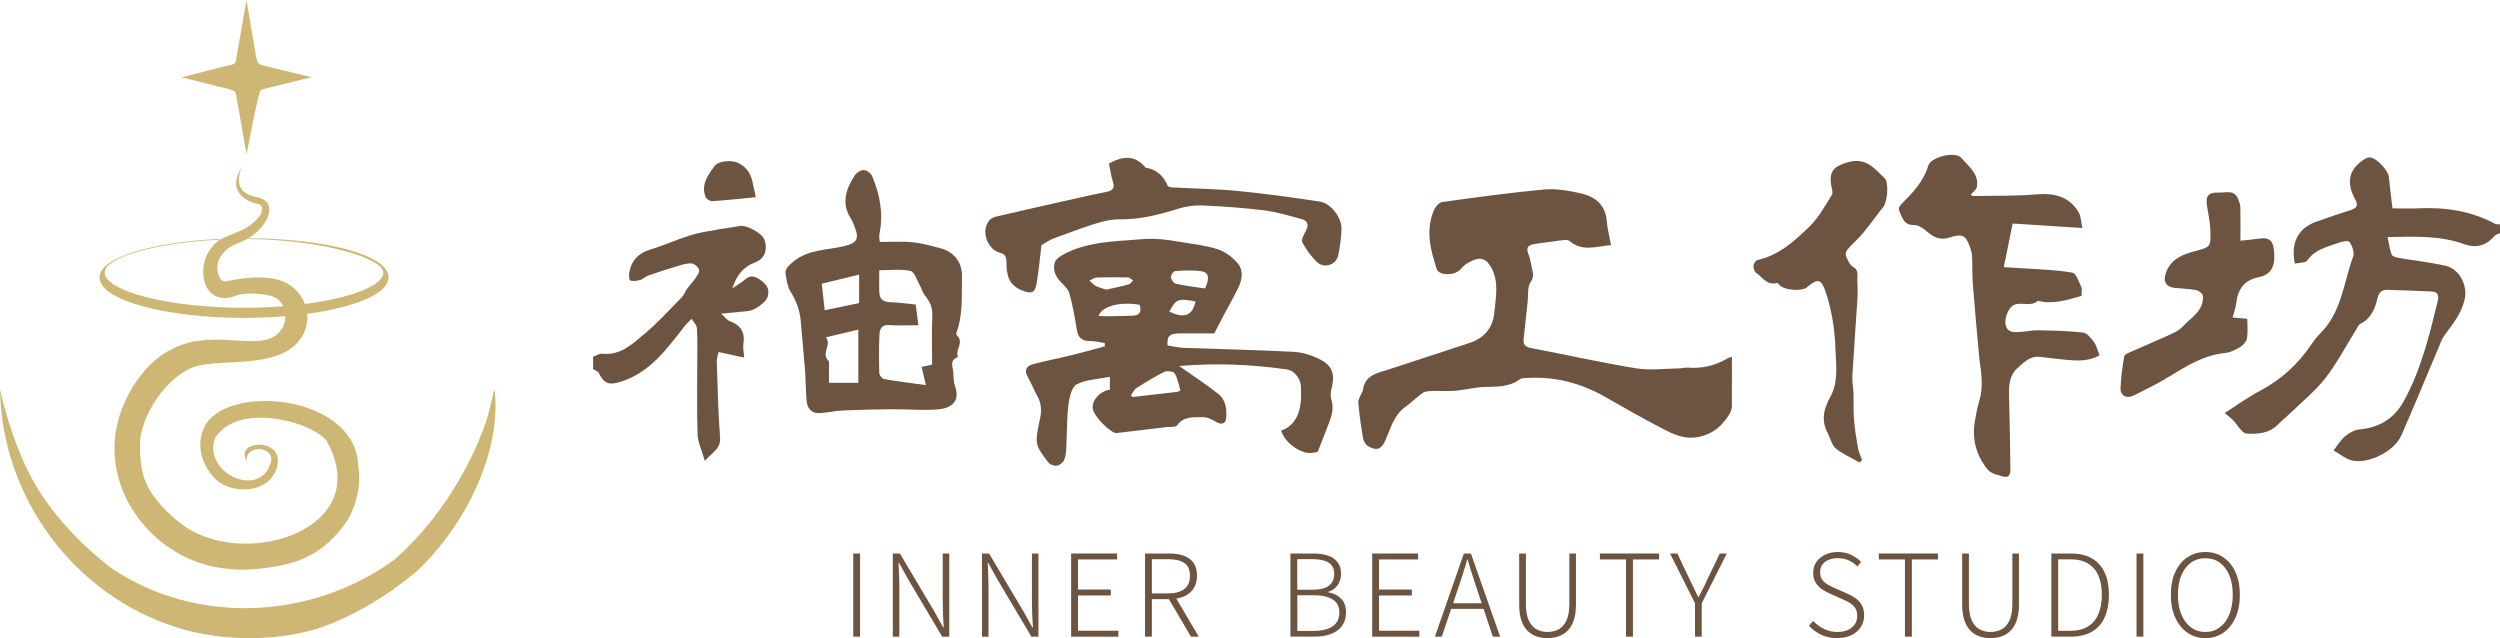 <svg width="333" height="85" viewBox="0 0 333 85" fill="none" xmlns="http://www.w3.org/2000/svg">
<g clip-path="url(#clip0_59_17)">
<path d="M41.474 10.286C41.474 10.286 35.422 8.802 35.032 8.714C34.401 8.602 34.236 8.217 34.126 7.63C34.178 7.936 33.077 1.501 32.831 0C32.516 1.898 31.497 7.617 31.43 8.011C31.373 8.338 31.246 8.527 30.868 8.617C28.638 9.143 26.414 9.749 24.19 10.3C25.136 10.517 29.761 11.701 30.49 11.874C30.899 12.021 31.363 11.999 31.451 12.648C31.492 12.956 32.57 18.952 32.852 20.605C32.891 20.234 34.088 13.963 34.564 12.427C34.62 12.244 34.668 11.961 35.059 11.867C36.095 11.616 40.081 10.629 41.474 10.286Z" fill="#CEB675"/>
<path d="M65.866 51.803C65.528 53.139 65.419 53.787 64.889 55.697C63.893 58.913 60.272 67.787 52.489 74.583C41.514 82.548 26.136 83.351 14.774 75.634C14.807 75.64 9.031 71.475 5.179 65.348C1.541 59.566 0 51.803 0 51.803C0.196 66.033 9.681 79.349 23.914 83.688C29.767 85.474 37.826 85.559 43.838 83.178C50.675 80.473 55.337 76.177 55.578 76.029C61.926 70.048 66.887 60.224 65.866 51.801V51.803Z" fill="#CEB675"/>
<path d="M46.287 69.311C47.546 67.1 48.121 64.561 47.709 62.049C47.446 52.455 29.732 50.927 27.107 57.096C26.439 58.667 26.349 61.04 28.364 63.467C30.394 65.912 35.61 65.922 36.815 62.486C37.794 59.695 35.103 58.773 33.378 59.452C32.681 59.727 32.15 60.524 33.104 61.837C32.346 60.794 33.436 59.758 34.558 59.828C35.431 59.885 36.412 60.411 36.063 61.62C34.633 66.576 26.921 62.963 28.663 58.311C29.423 57.164 30.519 56.438 31.787 56.043C34.677 55.139 38.862 55.843 41.62 57.298C42.292 57.654 43.207 58.197 43.533 58.78C50.194 70.741 31.776 76.304 23.687 69.415C23.687 69.415 21.143 67.508 19.696 64.842C18.088 61.883 18.865 56.888 18.666 58.536C19.184 54.419 22.862 49.595 26.301 48.735C29.97 47.818 36.865 49.043 39.824 45.407C41.787 42.995 41.073 39.436 38.394 37.844C36.625 36.793 33.913 36.676 30.187 37.461C29.212 37.667 28.957 36.314 28.951 35.64C28.938 34.306 30.043 33.065 31.357 32.545C32.538 32.077 33.656 31.527 34.587 30.528C36.072 28.938 36.686 26.692 34.1 26.228C31.221 25.714 31.622 23.4 32.294 22.174C30.074 25.335 32.737 26.903 34.359 27.163C34.936 27.254 35.717 28.335 32.962 30.239C32.236 30.741 31.208 31.036 29.667 31.725C29.095 31.981 28.677 32.364 28.162 32.992C26.169 35.419 26.834 40.175 30.511 39.657C30.753 39.623 30.985 39.546 31.212 39.455C32.434 38.957 34.278 39.045 35.769 39.332C36.788 39.53 37.638 40.188 37.861 41.199C37.874 41.257 37.889 41.313 37.903 41.37C38.07 42.019 38.041 42.708 37.774 43.322C36.245 46.837 31.542 44.789 27.001 45.339C25.194 45.47 24.012 45.928 22.603 46.666C22.603 46.666 19.044 48.178 16.599 53.585C11.928 63.91 20.061 74.984 30.509 75.782C33.048 76.142 37.556 75.517 39.839 74.633C42.827 73.473 44.711 71.594 46.285 69.309" fill="#CEB675"/>
<path d="M33.006 31.844C43.028 31.921 51.061 34.426 51.061 36.3C51.061 38.724 42.752 40.991 32.503 40.991C22.254 40.991 13.945 38.726 13.945 36.3C13.945 34.333 20.46 32.356 29.082 31.937L29.283 31.821C20.274 32.241 13.252 34.308 13.252 36.957C13.252 39.931 21.872 42.342 32.505 42.342C43.138 42.342 51.758 39.931 51.758 36.957C51.758 33.983 43.577 31.81 33.192 31.735L33.01 31.848L33.006 31.844Z" fill="#CEB675"/>
<path d="M333 31.064C332.742 31.186 332.399 31.241 332.238 31.445C331.214 32.702 329.812 33.1 328.221 32.524C324.982 31.347 321.629 31.512 318.022 31.58C318.213 32.452 318.306 33.214 318.573 33.913C318.662 34.15 319.174 34.298 319.517 34.357C321.583 34.712 323.674 34.941 325.714 35.386C327.56 35.788 328.707 37.968 328.305 39.822C327.899 41.689 326.764 43.116 325.659 44.584C325.257 45.118 325.033 45.791 324.766 46.422C323.119 50.304 321.528 54.211 319.822 58.068C318.924 60.095 315.466 61.844 313.315 61.34C312.409 61.128 311.617 60.434 310.83 59.989C311.38 59.299 311.795 58.58 312.392 58.084C312.926 57.644 313.645 57.255 314.318 57.191C316.947 56.946 318.911 55.743 320.177 53.445C322.484 49.258 323.598 44.657 324.715 40.063C324.864 39.45 324.779 38.857 323.915 38.827C321.976 38.755 320.038 38.654 318.094 38.607C317.354 38.59 316.901 38.789 316.681 39.737C316.367 41.092 315.813 42.459 314.369 43.154C314.157 43.255 314.043 43.577 313.899 43.806C312.532 45.998 311.321 48.31 309.755 50.346C308.464 52.027 306.758 53.394 305.225 54.888C304.607 55.489 303.938 56.031 303.324 56.637C302.181 57.763 300.645 57.822 299.273 57.763C298.625 57.737 298.033 56.556 297.393 55.921C297.084 55.612 296.72 55.354 296.318 55.02C297.825 54.063 299.375 52.937 301.051 52.048C303.845 50.562 306.084 48.526 307.841 45.918C308.21 45.368 308.629 44.839 309.094 44.373C311.914 41.549 312.18 37.633 313.442 34.154C313.637 33.616 313.311 32.74 312.947 32.215C312.794 31.999 311.863 32.198 311.355 32.384C309.907 32.918 308.349 33.227 307.354 34.67C307.105 35.034 306.245 34.975 305.665 35.115C305.102 32.291 306.127 30.382 308.544 29.523C310.055 28.989 311.571 28.464 313.099 27.986C313.933 27.723 314.153 27.334 313.709 26.538C312.418 24.256 312.917 22.377 315.127 21.103C315.288 21.009 315.495 20.954 315.677 20.963C316.524 21.005 318.116 22.703 318.192 23.549C318.319 24.904 318.501 26.255 318.679 27.757C319.868 27.757 320.994 27.8 322.116 27.749C325.698 27.584 329.135 28.083 332.331 29.806C332.513 29.904 332.776 29.865 333 29.887V31.064Z" fill="#6C5441"/>
<path d="M79 47.527C79.402 47.379 79.826 47.069 80.207 47.112C82.645 47.387 84.241 45.812 85.85 44.466C87.611 42.993 89.168 41.27 90.786 39.627C91.103 39.306 91.26 38.827 91.531 38.455C91.886 37.968 92.314 37.532 92.648 37.032C92.877 36.69 93.216 36.198 93.114 35.911C92.987 35.547 92.475 35.111 92.106 35.089C91.48 35.051 90.82 35.271 90.197 35.458C88.902 35.843 87.615 36.258 86.341 36.702C85.96 36.833 85.651 37.181 85.27 37.295C84.85 37.418 84.359 37.485 83.957 37.371C83.817 37.333 83.75 36.677 83.809 36.33C84.088 34.721 85.007 33.722 86.624 33.235C88.415 32.697 90.129 31.914 91.916 31.351C93.059 30.991 94.261 30.818 95.442 30.598C96.471 30.407 97.517 30.31 98.541 30.094C99.354 29.921 101.471 31.021 101.796 31.868C102.3 33.18 101.898 34.463 100.582 34.95C98.943 35.551 98.084 36.753 97.55 38.4C98.105 38.023 98.702 37.688 99.21 37.257C99.828 36.723 100.319 36.681 101.051 37.142C101.97 37.718 102.563 38.324 102.275 39.471C102.093 40.203 100.59 41.342 99.684 41.426C98.609 41.528 97.534 41.638 96.048 41.782C96.585 42.256 96.839 42.637 97.191 42.764C98.643 43.298 99.269 44.25 99.019 45.808C98.943 46.295 99.07 46.816 99.125 47.624C97.995 47.379 96.937 47.154 95.709 46.887C95.629 47.315 95.459 47.751 95.476 48.179C95.59 51.553 95.658 54.935 95.912 58.296C96.026 59.824 94.858 60.226 93.893 61.403C93.499 60.032 92.957 58.952 92.919 57.856C92.801 54.533 92.877 51.201 92.877 47.87C92.877 46.481 92.919 45.084 92.822 43.7C92.792 43.276 92.373 42.879 92.132 42.468C91.84 42.764 91.514 43.031 91.26 43.357C88.838 46.443 86.565 49.703 82.522 50.896C81.028 51.337 80.435 51.028 79.741 49.66C79.626 49.432 79.258 49.334 79.004 49.178C79.004 49.021 79.004 48.864 79.004 48.708V48.238C79 47.996 79 47.764 79 47.527Z" fill="#6C5441"/>
<path d="M161.74 44.411C160.288 44.411 158.726 44.411 157.168 44.411C155.784 44.411 155.424 44.741 155.517 46.015C156.22 46.125 156.944 46.307 157.668 46.333C162.553 46.515 167.439 46.608 172.32 46.866C173.518 46.93 174.779 47.336 175.854 47.886C177.514 48.737 177.836 49.906 177.37 51.73C177.247 52.209 177.192 52.784 177.34 53.237C177.793 54.643 177.201 55.837 176.731 57.073C176.362 58.034 175.99 58.995 175.541 60.154C174.724 60.438 173.852 60.468 172.701 59.757C171.655 59.109 171.024 58.41 170.639 57.352C172.256 56.827 173.204 55.324 173.289 53.089C173.31 52.581 173.293 52.069 173.293 51.561C173.293 50.549 172.451 49.36 171.448 49.216C166.723 48.53 161.973 48.339 157.067 48.75C157.439 49.008 157.812 49.258 158.18 49.52C159.569 50.511 161.008 51.438 162.329 52.518C163.273 53.288 163.417 54.478 163.332 55.638C163.269 56.459 162.71 56.62 162.024 56.213C161.465 55.883 160.784 55.54 160.174 55.566C159.002 55.616 157.698 55.388 156.817 56.637C156.614 56.925 155.86 56.831 155.357 56.891C153.151 57.157 150.945 57.416 148.736 57.682C147.995 57.771 145.709 55.464 145.561 54.469C145.391 53.369 146.471 52.115 147.838 51.908V50.194C146.28 50.507 144.676 50.536 143.406 51.205C142.729 51.561 142.428 52.992 142.309 53.978C142.085 55.828 142.132 57.712 142.034 59.579C142.005 60.154 141.967 60.773 141.738 61.285C141.586 61.628 141.12 61.987 140.756 62.038C140.392 62.089 139.829 61.869 139.609 61.573C137.843 59.215 137.801 59.185 138.55 55.663C138.787 54.537 138.66 53.61 138.118 52.645C137.678 51.861 137.365 51.006 136.908 50.232C136.379 49.334 136.726 48.746 137.56 48.522C139.321 48.043 141.124 47.709 142.898 47.273C144.325 46.925 145.738 46.515 147.157 46.13V45.702C146.53 45.605 145.891 45.419 145.26 45.431C144.104 45.452 143.584 44.974 143.41 43.818C143.173 42.248 142.873 40.677 142.466 39.141C142.322 38.599 141.844 38.099 141.416 37.684C140.625 36.918 140.193 35.983 140.489 34.971C140.633 34.475 141.319 34.052 141.857 33.781C144.456 32.456 147.301 32.198 150.154 32.008C151.36 31.927 152.575 31.779 153.782 31.817C154.976 31.855 156.165 32.046 157.346 32.24C158.993 32.516 160.682 32.702 162.257 33.222C163.231 33.544 164.183 34.276 164.86 35.068C165.648 35.991 165.479 37.219 164.958 38.285C164.314 39.615 163.578 40.902 162.888 42.205C162.528 42.887 162.172 43.573 161.74 44.403V44.411ZM150.641 52.632C150.713 52.717 150.78 52.801 150.852 52.886C152.855 52.657 154.857 52.429 156.859 52.188C156.995 52.171 157.236 52.001 157.224 51.963C157.003 51.201 156.859 50.384 156.457 49.724C156.296 49.461 155.454 49.351 155.094 49.529C153.82 50.156 152.605 50.909 151.403 51.675C151.077 51.883 150.89 52.306 150.641 52.632ZM160.509 38.421C161.131 37.109 161.038 36.283 160.047 36.135C158.904 35.961 157.715 36.033 156.55 36.105C156.326 36.118 155.937 36.643 155.966 36.893C156 37.223 156.326 37.731 156.61 37.794C157.884 38.074 159.184 38.222 160.513 38.421H160.509ZM151.805 40.597C149.151 40.152 146.81 40.77 146.327 42.07C146.649 42.091 146.949 42.133 147.254 42.129C148.461 42.112 149.667 42.095 150.874 42.053C151.792 42.023 152.101 41.537 151.801 40.593L151.805 40.597ZM147.356 38.586C148.384 38.349 149.371 38.15 150.34 37.883C150.569 37.82 150.738 37.549 150.937 37.375C150.713 37.227 150.497 36.965 150.268 36.956C148.88 36.918 147.491 36.914 146.107 36.965C145.772 36.977 145.446 37.227 145.112 37.371C145.396 37.617 145.645 37.93 145.971 38.095C146.416 38.319 146.915 38.434 147.351 38.586H147.356ZM155.759 41.498C157.732 42.489 158.862 42.049 159.239 40.148C156.919 39.721 156.644 39.826 155.759 41.498Z" fill="#6C5441"/>
<path d="M230.689 47.544C230.689 49.25 230.71 50.913 230.68 52.577C230.663 53.407 230.82 54.389 230.439 55.028C229.516 56.586 228.305 57.775 226.29 58.19C224.339 58.592 222.857 57.818 221.337 57.039C218.764 55.718 216.262 54.253 213.739 52.827C210.453 50.972 206.944 50.084 203.164 50.359C202.935 50.376 202.656 50.371 202.486 50.494C201.03 51.591 199.345 51.489 197.656 51.548C196.382 51.595 195.125 51.942 193.85 52.048C192.817 52.137 191.772 52.048 190.735 52.082C190.32 52.094 189.829 52.115 189.515 52.336C188.715 52.89 188.025 53.606 187.229 54.173C185.676 55.273 185.248 57.022 184.545 58.622C184.004 59.854 183.407 60.091 182.251 59.443C181.921 59.257 181.633 58.779 181.565 58.389C181.29 56.819 181.07 55.231 180.922 53.644C180.884 53.25 181.18 52.818 181.332 52.408C181.383 52.268 181.514 52.145 181.531 52.005C181.79 49.901 183.534 49.681 185.075 49.178C188.631 48.018 192.182 46.841 195.738 45.681C197.694 45.042 198.846 43.67 199.036 41.676C199.231 39.648 199.709 37.557 198.613 35.593C197.982 34.467 197.174 34.175 196.014 34.763C195.565 34.988 195.074 35.25 194.773 35.627C194.087 36.482 193.194 36.601 192.237 36.469C191.928 36.427 191.488 36.16 191.399 35.898C190.519 33.278 189.85 30.619 191.035 27.918C191.221 27.495 191.7 26.966 192.102 26.911C196.615 26.288 201.136 25.658 205.67 25.243C207.266 25.095 208.951 25.395 210.538 25.747C212.447 26.17 213.84 27.253 214.022 29.446C214.107 30.488 214.382 31.512 214.589 32.647C212.646 32.803 210.767 33.582 209.04 32.088C208.807 31.889 208.278 31.974 207.897 32.02C206.796 32.147 205.699 32.329 204.599 32.473C203.761 32.583 203.143 32.791 203.591 33.87C203.828 34.437 203.913 35.072 204.044 35.686C204.184 36.334 204.374 36.871 203.866 37.604C203.435 38.226 203.583 39.255 203.49 40.106C203.308 41.774 203.138 43.446 202.952 45.109C202.867 45.867 203.13 46.21 203.934 46.362C208.604 47.247 213.239 48.301 217.925 49.059C219.83 49.368 221.828 49.089 223.788 49.063C224.098 49.063 224.415 48.941 224.72 48.966C226.65 49.127 228.445 48.72 230.113 47.734C230.304 47.62 230.536 47.582 230.693 47.531L230.689 47.544Z" fill="#6D5441"/>
<path d="M117.185 32.232C118.704 32.232 120.144 32.122 121.562 32.266C122.832 32.393 124.085 32.757 125.325 33.083C127.04 33.536 128.174 34.941 128.132 36.791C128.077 39.306 128.293 41.862 127.404 44.305C127.362 44.415 127.395 44.623 127.476 44.695C128.475 45.613 127.154 46.629 127.607 47.565C126.367 47.98 126.972 48.949 126.989 49.715C127.002 50.325 127.04 50.964 127.235 51.531C127.95 53.665 126.477 54.41 124.902 54.533C122.878 54.694 120.834 54.495 118.798 54.511C116.617 54.529 114.433 54.579 112.257 54.677C111.169 54.727 110.09 55.011 109.006 55.02C108.075 55.028 107.524 54.346 107.444 53.449C107.317 52.01 107.325 50.558 107.215 49.118C107.059 47.031 106.826 44.949 106.669 42.857C106.559 41.38 106.076 40.072 105.281 38.815C104.887 38.192 104.794 37.354 104.654 36.601C104.506 35.805 105.027 35.403 105.611 34.903C107.643 33.159 110.229 33.349 112.583 32.752C114.094 32.367 114.467 31.813 113.878 30.318C113.722 29.916 113.578 29.501 113.345 29.142C112.012 27.059 112.685 25.145 113.883 23.325C114.115 22.969 114.695 22.631 115.089 22.656C115.479 22.682 116.025 23.101 116.181 23.482C117.189 25.895 117.684 28.401 117.163 31.025C117.125 31.216 117.117 31.415 117.117 31.61C117.117 31.762 117.151 31.914 117.193 32.236L117.185 32.232ZM124.157 48.564C124.157 46.35 124.093 44.165 124.182 41.985C124.225 40.906 123.827 40.123 123.188 39.34C122.891 38.98 122.781 38.472 122.544 38.057C122.146 37.363 121.82 36.215 121.278 36.093C119.983 35.8 118.582 35.999 117.121 35.999C117.121 37.096 117.079 38.065 117.134 39.031C117.18 39.864 117.684 40.22 118.544 40.25C119.665 40.288 120.783 40.444 121.973 40.559C122.087 41.465 122.197 42.324 122.32 43.319C120.889 43.319 119.653 43.391 118.433 43.298C117.401 43.217 117.18 43.899 117.142 44.589C117.058 46.291 117.075 48.001 117.125 49.707C117.134 49.986 117.489 50.452 117.743 50.494C119.496 50.799 121.266 51.015 123.327 51.298C123.12 50.401 122.95 49.664 122.764 48.873C123.056 48.809 123.425 48.729 124.153 48.568L124.157 48.564ZM114.327 43.903C112.947 44.233 111.563 44.563 110.001 44.936C110.856 45.91 109.264 47.137 110.428 48.136C110.445 48.149 110.416 48.208 110.416 48.246C110.416 49.148 110.416 50.05 110.416 50.989H114.327V43.899V43.903ZM114.433 40.372V36.579C112.727 36.994 111.165 37.375 109.459 37.79C109.59 38.992 109.713 40.08 109.848 41.325C111.516 40.978 112.951 40.681 114.433 40.372Z" fill="#6C5441"/>
<path d="M277.264 39.411C275.295 39.97 273.433 40.58 271.439 40.063C270.495 40.931 269.267 40.169 268.26 40.622C267.527 40.952 266.922 42.417 267.172 43.353C267.443 44.364 268.327 44.25 269.094 44.216C269.873 44.182 270.643 43.979 271.418 43.996C273.433 44.034 275.456 44.068 277.454 44.297C277.992 44.356 278.538 45.042 278.915 45.562C279.271 46.049 279.406 46.693 279.664 47.336C278.204 48.141 276.697 48.069 275.185 47.925C274.021 47.815 272.857 47.666 271.693 47.535C270.41 47.391 269.606 48.238 268.776 48.983C267.642 49.99 267.565 51.332 267.608 52.742C267.705 56.014 267.735 59.291 267.785 62.563C267.794 63.135 267.591 63.668 266.922 63.495C266.164 63.296 265.22 63.097 264.771 62.555C263.209 60.667 262.625 58.423 263.074 55.972C263.226 55.13 263.37 54.275 263.624 53.458C264.217 51.569 263.92 49.69 263.654 47.806C263.637 47.692 263.628 47.573 263.62 47.455C263.336 44.271 263.031 41.088 262.786 37.904C262.689 36.63 262.731 35.343 262.676 34.061C262.663 33.718 262.545 33.371 262.439 33.04C261.905 31.406 261.452 31.055 259.738 31.622C258.383 32.071 257.541 31.593 256.609 30.784C256.161 30.39 255.522 29.971 254.98 29.98C253.502 30.009 253.358 28.849 252.931 27.948C252.85 27.778 253.066 27.381 253.252 27.194C254.755 25.7 256.199 24.218 256.838 22.072C257.189 20.899 260.466 20.099 261.245 21.026C262.172 22.136 263.628 23.122 263.319 24.9C263.256 25.264 262.807 25.556 262.49 25.941C262.608 25.996 262.731 26.11 262.854 26.11C265.669 26.06 268.497 26.119 271.299 25.89C273.644 25.7 275.596 26.157 276.853 28.244C277.213 28.845 277.209 29.666 277.366 30.369C274.093 30.157 271.075 29.963 268.086 29.772C267.68 31.766 267.324 33.527 266.905 35.589C268.086 35.657 268.979 35.695 269.873 35.758C271.934 35.911 274.017 35.957 276.045 36.321C276.548 36.41 276.904 37.54 277.234 38.239C277.37 38.527 277.255 38.933 277.255 39.403L277.264 39.411Z" fill="#6D5441"/>
<path d="M147.703 21.784C149.51 20.794 151.136 20.59 152.554 22.288C152.575 22.313 152.622 22.33 152.66 22.334C154.074 22.605 154.997 23.439 155.543 24.76C155.598 24.891 155.945 24.951 156.161 24.963C159.086 25.124 162.024 25.158 164.941 25.446C168.582 25.802 172.214 26.301 175.829 26.86C177.294 27.088 178.72 28.998 178.687 30.505C178.661 31.665 178.479 32.829 178.259 33.968C177.992 35.335 176.316 35.843 175.321 34.818C174.589 34.065 173.937 33.189 173.463 32.257C173.293 31.923 173.691 31.237 173.937 30.767C174.352 29.971 174.233 29.4 173.34 29.167C171.727 28.748 170.122 28.24 168.48 28.032C165.737 27.689 162.972 27.491 160.212 27.368C159.12 27.317 157.96 27.478 156.914 27.808C154.37 28.612 151.826 29.256 149.125 29.218C148.092 29.205 147.025 29.442 146.031 29.751C144.092 30.357 142.187 31.068 140.282 31.783C139.731 31.991 139.24 32.359 138.715 32.659C138.516 34.306 138.377 36.05 138.076 37.769C137.839 39.115 137.323 39.149 136.099 38.666C134.283 37.947 134.063 36.507 134.063 34.92C134.063 34.221 133.86 33.815 133.174 33.658C131.781 33.345 130.562 31.085 131.688 29.463C131.883 29.18 132.272 28.947 132.615 28.866C136.294 28.007 139.977 27.177 143.664 26.352C144.917 26.068 146.175 25.806 147.432 25.547C148.173 25.395 148.516 25.073 148.249 24.244C148.003 23.469 147.897 22.648 147.711 21.771L147.703 21.784Z" fill="#6C5441"/>
<path d="M247.703 61.606C246.636 60.997 245.467 60.506 244.536 59.735C243.981 59.278 243.812 58.368 243.444 57.678C242.534 55.972 242.936 54.41 243.821 52.814C244.879 50.901 244.566 48.763 244.494 46.714C244.401 44.106 244.058 41.528 243.224 39.018C242.614 37.181 242.174 36.994 240.696 38.26C240.032 38.827 237.805 38.688 237.094 38.031C236.963 37.909 236.789 37.667 236.692 37.697C235.367 38.057 234.761 36.926 233.919 36.342C233.678 36.173 233.538 35.686 233.563 35.36C233.584 35.093 233.885 34.683 234.126 34.628C236.98 33.989 239.058 32.088 241.035 30.166C242.246 28.989 243.084 27.414 244.003 25.962C244.185 25.679 244.003 25.133 243.926 24.722C243.584 22.77 244.307 22.123 246.217 21.594C248.583 20.938 249.709 22.487 251.038 23.744C251.618 24.294 251.407 26.813 250.886 27.499C249.963 28.714 249.061 29.946 248.092 31.119C247.482 31.859 246.733 32.482 246.102 33.206C245.92 33.413 245.785 33.84 245.878 34.065C246.102 34.602 246.361 35.288 246.814 35.538C247.635 35.991 247.372 36.643 247.398 37.248C247.436 38.15 247.457 39.052 247.398 39.949C247.19 43.323 246.928 46.693 246.733 50.067C246.691 50.837 246.86 51.62 246.886 52.399C246.924 53.559 246.86 54.727 246.953 55.883C247.055 57.149 247.254 58.406 247.478 59.655C247.576 60.209 247.834 60.734 248.02 61.272C247.914 61.382 247.813 61.492 247.707 61.598L247.703 61.606Z" fill="#6D5441"/>
<path d="M298.431 32.058C299.273 31.969 299.963 31.927 300.64 31.817C302.325 31.538 302.808 31.999 302.926 33.684C303.045 35.356 302.613 36.571 300.839 36.926C298.917 37.312 298.075 38.535 297.868 40.385C297.8 40.99 297.575 41.579 297.389 42.294C298.096 42.358 298.663 42.404 299.341 42.464C299.341 43.357 299.434 44.221 299.303 45.046C299.235 45.469 298.833 45.948 298.452 46.185C297.829 46.566 297.114 46.947 296.403 47.014C293.482 47.298 291.132 48.822 288.724 50.287C287.255 51.18 285.705 51.938 284.16 52.7C283.267 53.14 282.433 52.7 282.458 51.718C282.496 50.287 282.712 48.856 282.954 47.442C282.996 47.201 283.512 47.006 283.843 46.858C285.54 46.1 287.259 45.389 288.944 44.614C289.574 44.322 290.273 44.017 290.717 43.518C291.814 42.282 293.588 41.435 293.423 39.403C293.397 39.115 292.876 38.709 292.529 38.641C291.615 38.463 290.671 38.446 289.735 38.357C288.461 38.239 288.063 37.434 288.542 36.22C289.236 34.459 290.734 33.891 292.352 33.459C294.443 32.901 294.489 32.913 294.422 30.729C294.388 29.688 294.189 28.642 294.003 27.609C293.727 26.085 294.079 25.602 295.624 25.649C296.53 25.674 297.647 25.238 298.122 26.525C298.249 26.868 298.405 27.228 298.414 27.579C298.448 28.985 298.426 30.395 298.426 32.062L298.431 32.058Z" fill="#6D5441"/>
<path d="M100.683 26.267C98.664 26.462 96.776 26.669 94.883 26.792C94.587 26.813 94.092 26.517 93.986 26.25C93.326 24.587 94.329 23.287 95.197 22.089C95.527 21.636 96.479 21.454 97.148 21.458C98.655 21.471 99.845 22.576 100.192 24.062C100.357 24.769 100.505 25.48 100.679 26.267H100.683Z" fill="#6C5441"/>
<path d="M113.652 84.801V73.727H114.562V84.801H113.652Z" fill="#6C5441"/>
<path d="M118.922 84.801V73.727H119.862L124.388 81.338L125.632 83.569H125.708C125.666 83.023 125.637 82.473 125.611 81.922C125.586 81.372 125.573 80.826 125.573 80.288V73.727H126.441V84.801H125.501L120.976 77.177L119.744 74.959H119.684C119.706 75.496 119.727 76.025 119.752 76.555C119.778 77.079 119.79 77.617 119.79 78.163V84.801H118.922Z" fill="#6C5441"/>
<path d="M130.801 84.801V73.727H131.741L136.266 81.338L137.511 83.569H137.587C137.545 83.023 137.515 82.473 137.49 81.922C137.464 81.372 137.452 80.826 137.452 80.288V73.727H138.32V84.801H137.38L132.854 77.177L131.622 74.959H131.563C131.584 75.496 131.606 76.025 131.631 76.555C131.656 77.079 131.669 77.617 131.669 78.163V84.801H130.801Z" fill="#6C5441"/>
<path d="M142.676 84.801V73.727H148.797V74.518H143.586V78.527H147.959V79.319H143.586V84.014H148.962V84.805H142.676V84.801Z" fill="#6C5441"/>
<path d="M152.518 84.801V73.727H155.752C156.493 73.727 157.137 73.824 157.687 74.023C158.237 74.222 158.669 74.535 158.978 74.963C159.287 75.395 159.44 75.966 159.44 76.686C159.44 77.363 159.283 77.935 158.978 78.4C158.669 78.866 158.237 79.217 157.687 79.45C157.137 79.683 156.489 79.802 155.752 79.802H153.428V84.797H152.518V84.801ZM153.428 79.044H155.553C156.506 79.044 157.234 78.853 157.742 78.468C158.25 78.083 158.5 77.49 158.5 76.69C158.5 75.89 158.246 75.31 157.742 74.98C157.234 74.65 156.506 74.484 155.553 74.484H153.428V79.04V79.044ZM158.64 84.801L155.541 79.547L156.375 79.213L159.673 84.801H158.64Z" fill="#6C5441"/>
<path d="M171.886 84.801V73.727H174.938C175.687 73.727 176.335 73.82 176.881 74.006C177.427 74.192 177.855 74.485 178.164 74.878C178.473 75.272 178.625 75.784 178.625 76.411C178.625 76.796 178.557 77.151 178.426 77.473C178.295 77.799 178.104 78.074 177.855 78.307C177.605 78.54 177.3 78.714 176.936 78.824V78.9C177.635 79.01 178.202 79.294 178.638 79.742C179.074 80.191 179.29 80.805 179.29 81.571C179.29 82.278 179.116 82.871 178.773 83.349C178.43 83.823 177.948 84.183 177.33 84.428C176.712 84.67 175.988 84.793 175.158 84.793H171.877L171.886 84.801ZM172.796 78.557H174.65C175.755 78.557 176.542 78.375 177.012 78.011C177.482 77.647 177.719 77.143 177.719 76.508C177.719 75.767 177.469 75.246 176.966 74.938C176.466 74.629 175.721 74.476 174.739 74.476H172.796V78.561V78.557ZM172.796 84.039H174.968C176.03 84.039 176.868 83.84 177.482 83.438C178.096 83.04 178.401 82.413 178.401 81.563C178.401 80.784 178.1 80.208 177.499 79.84C176.898 79.471 176.056 79.285 174.972 79.285H172.8V84.039H172.796Z" fill="#6C5441"/>
<path d="M182.774 84.801V73.727H188.895V74.518H183.684V78.527H188.057V79.319H183.684V84.014H189.06V84.805H182.774V84.801Z" fill="#6C5441"/>
<path d="M191.13 84.801L194.987 73.727H195.927L199.817 84.801H198.844L196.689 78.345C196.477 77.698 196.27 77.071 196.075 76.462C195.876 75.852 195.681 75.213 195.491 74.531H195.431C195.241 75.209 195.046 75.852 194.847 76.462C194.648 77.071 194.445 77.698 194.233 78.345L192.045 84.801H191.135H191.13ZM192.938 81.097V80.352H197.95V81.097H192.938Z" fill="#6C5441"/>
<path d="M206.121 85C205.625 85 205.151 84.928 204.698 84.78C204.25 84.632 203.843 84.386 203.492 84.043C203.136 83.7 202.857 83.235 202.658 82.655C202.455 82.075 202.353 81.351 202.353 80.492V73.731H203.25V80.428C203.25 81.381 203.386 82.13 203.653 82.684C203.919 83.235 204.271 83.624 204.707 83.844C205.143 84.069 205.613 84.179 206.121 84.179C206.629 84.179 207.132 84.069 207.573 83.844C208.013 83.62 208.369 83.235 208.635 82.684C208.902 82.134 209.037 81.381 209.037 80.428V73.731H209.918V80.492C209.918 81.351 209.816 82.075 209.613 82.655C209.41 83.239 209.131 83.7 208.771 84.043C208.411 84.386 208.004 84.632 207.547 84.78C207.09 84.928 206.616 85 206.121 85Z" fill="#6C5441"/>
<path d="M216.585 84.801V74.518H213.106V73.727H220.988V74.518H217.508V84.801H216.581H216.585Z" fill="#6C5441"/>
<path d="M225.776 84.801V80.365L222.449 73.727H223.422L225.031 77.113C225.234 77.52 225.425 77.918 225.607 78.311C225.789 78.705 225.988 79.112 226.199 79.526H226.259C226.47 79.112 226.678 78.705 226.881 78.311C227.084 77.918 227.27 77.516 227.444 77.113L229.082 73.727H230.009L226.669 80.365V84.801H225.772H225.776Z" fill="#6C5441"/>
<path d="M244.716 85C243.916 85 243.196 84.843 242.561 84.539C241.922 84.23 241.384 83.832 240.953 83.345L241.516 82.706C241.922 83.15 242.4 83.51 242.959 83.777C243.518 84.043 244.102 84.179 244.72 84.179C245.541 84.179 246.189 83.98 246.663 83.586C247.137 83.192 247.379 82.68 247.379 82.054C247.379 81.609 247.29 81.249 247.112 80.983C246.934 80.716 246.701 80.492 246.405 80.314C246.113 80.136 245.783 79.971 245.419 79.819L243.763 79.073C243.437 78.934 243.103 78.752 242.752 78.527C242.4 78.303 242.108 78.015 241.871 77.655C241.634 77.296 241.516 76.847 241.516 76.309C241.516 75.772 241.655 75.268 241.939 74.857C242.223 74.446 242.612 74.125 243.107 73.883C243.603 73.646 244.166 73.528 244.792 73.528C245.461 73.528 246.062 73.655 246.591 73.913C247.125 74.171 247.561 74.489 247.904 74.861L247.404 75.454C247.078 75.12 246.701 74.853 246.265 74.65C245.829 74.447 245.338 74.345 244.792 74.345C244.085 74.345 243.514 74.514 243.082 74.853C242.65 75.192 242.438 75.649 242.438 76.229C242.438 76.644 242.54 76.982 242.743 77.245C242.946 77.507 243.192 77.719 243.488 77.884C243.78 78.045 244.064 78.189 244.339 78.307L245.977 79.035C246.401 79.217 246.79 79.429 247.142 79.674C247.493 79.916 247.772 80.221 247.984 80.585C248.196 80.949 248.302 81.414 248.302 81.982C248.302 82.549 248.153 83.061 247.861 83.514C247.569 83.971 247.154 84.331 246.617 84.594C246.079 84.856 245.448 84.987 244.72 84.987L244.716 85Z" fill="#6C5441"/>
<path d="M253.737 84.801V74.518H250.257V73.727H258.14V74.518H254.66V84.801H253.733H253.737Z" fill="#6C5441"/>
<path d="M265.129 85C264.634 85 264.16 84.928 263.707 84.78C263.258 84.632 262.852 84.386 262.5 84.043C262.145 83.7 261.865 83.235 261.666 82.655C261.463 82.075 261.361 81.351 261.361 80.492V73.731H262.259V80.428C262.259 81.381 262.394 82.13 262.661 82.684C262.928 83.235 263.279 83.624 263.715 83.844C264.151 84.069 264.621 84.179 265.129 84.179C265.637 84.179 266.141 84.069 266.581 83.844C267.021 83.62 267.377 83.235 267.644 82.684C267.91 82.134 268.046 81.381 268.046 80.428V73.731H268.926V80.492C268.926 81.351 268.825 82.075 268.622 82.655C268.418 83.239 268.139 83.7 267.779 84.043C267.419 84.386 267.013 84.632 266.556 84.78C266.098 84.928 265.624 85 265.129 85Z" fill="#6C5441"/>
<path d="M273.24 84.801V73.727H275.839C276.982 73.727 277.931 73.951 278.68 74.396C279.429 74.84 279.988 75.475 280.356 76.296C280.725 77.118 280.911 78.096 280.911 79.226C280.911 80.356 280.729 81.343 280.365 82.181C280.001 83.019 279.442 83.662 278.693 84.115C277.943 84.568 277.008 84.797 275.882 84.797H273.24V84.801ZM274.15 84.026H275.746C276.72 84.026 277.52 83.827 278.147 83.425C278.773 83.027 279.235 82.464 279.527 81.74C279.819 81.016 279.967 80.178 279.967 79.226C279.967 78.273 279.819 77.427 279.527 76.72C279.235 76.013 278.773 75.462 278.147 75.077C277.52 74.692 276.72 74.501 275.746 74.501H274.15V84.026Z" fill="#6C5441"/>
<path d="M284.585 84.801V73.727H285.496V84.801H284.585Z" fill="#6C5441"/>
<path d="M293.759 85C292.857 85 292.062 84.763 291.376 84.285C290.69 83.806 290.144 83.142 289.75 82.278C289.356 81.419 289.157 80.398 289.157 79.226C289.157 78.053 289.356 77.037 289.75 76.186C290.144 75.335 290.686 74.679 291.376 74.218C292.066 73.756 292.857 73.528 293.759 73.528C294.661 73.528 295.444 73.761 296.138 74.226C296.832 74.692 297.374 75.348 297.764 76.195C298.153 77.041 298.348 78.049 298.348 79.226C298.348 80.403 298.153 81.419 297.764 82.278C297.374 83.137 296.832 83.806 296.138 84.285C295.444 84.759 294.652 85 293.759 85ZM293.759 84.179C294.487 84.179 295.126 83.975 295.673 83.565C296.219 83.154 296.646 82.579 296.947 81.842C297.252 81.101 297.404 80.233 297.404 79.23C297.404 78.227 297.252 77.363 296.947 76.631C296.642 75.903 296.219 75.34 295.673 74.946C295.126 74.552 294.487 74.353 293.759 74.353C293.031 74.353 292.388 74.552 291.837 74.946C291.287 75.34 290.859 75.903 290.554 76.631C290.25 77.359 290.097 78.227 290.097 79.23C290.097 80.233 290.25 81.101 290.554 81.842C290.859 82.583 291.287 83.154 291.837 83.565C292.388 83.975 293.031 84.179 293.759 84.179Z" fill="#6C5441"/>
</g>
<defs>
<clipPath id="clip0_59_17">
<rect width="333" height="85" fill="white"/>
</clipPath>
</defs>
</svg>
